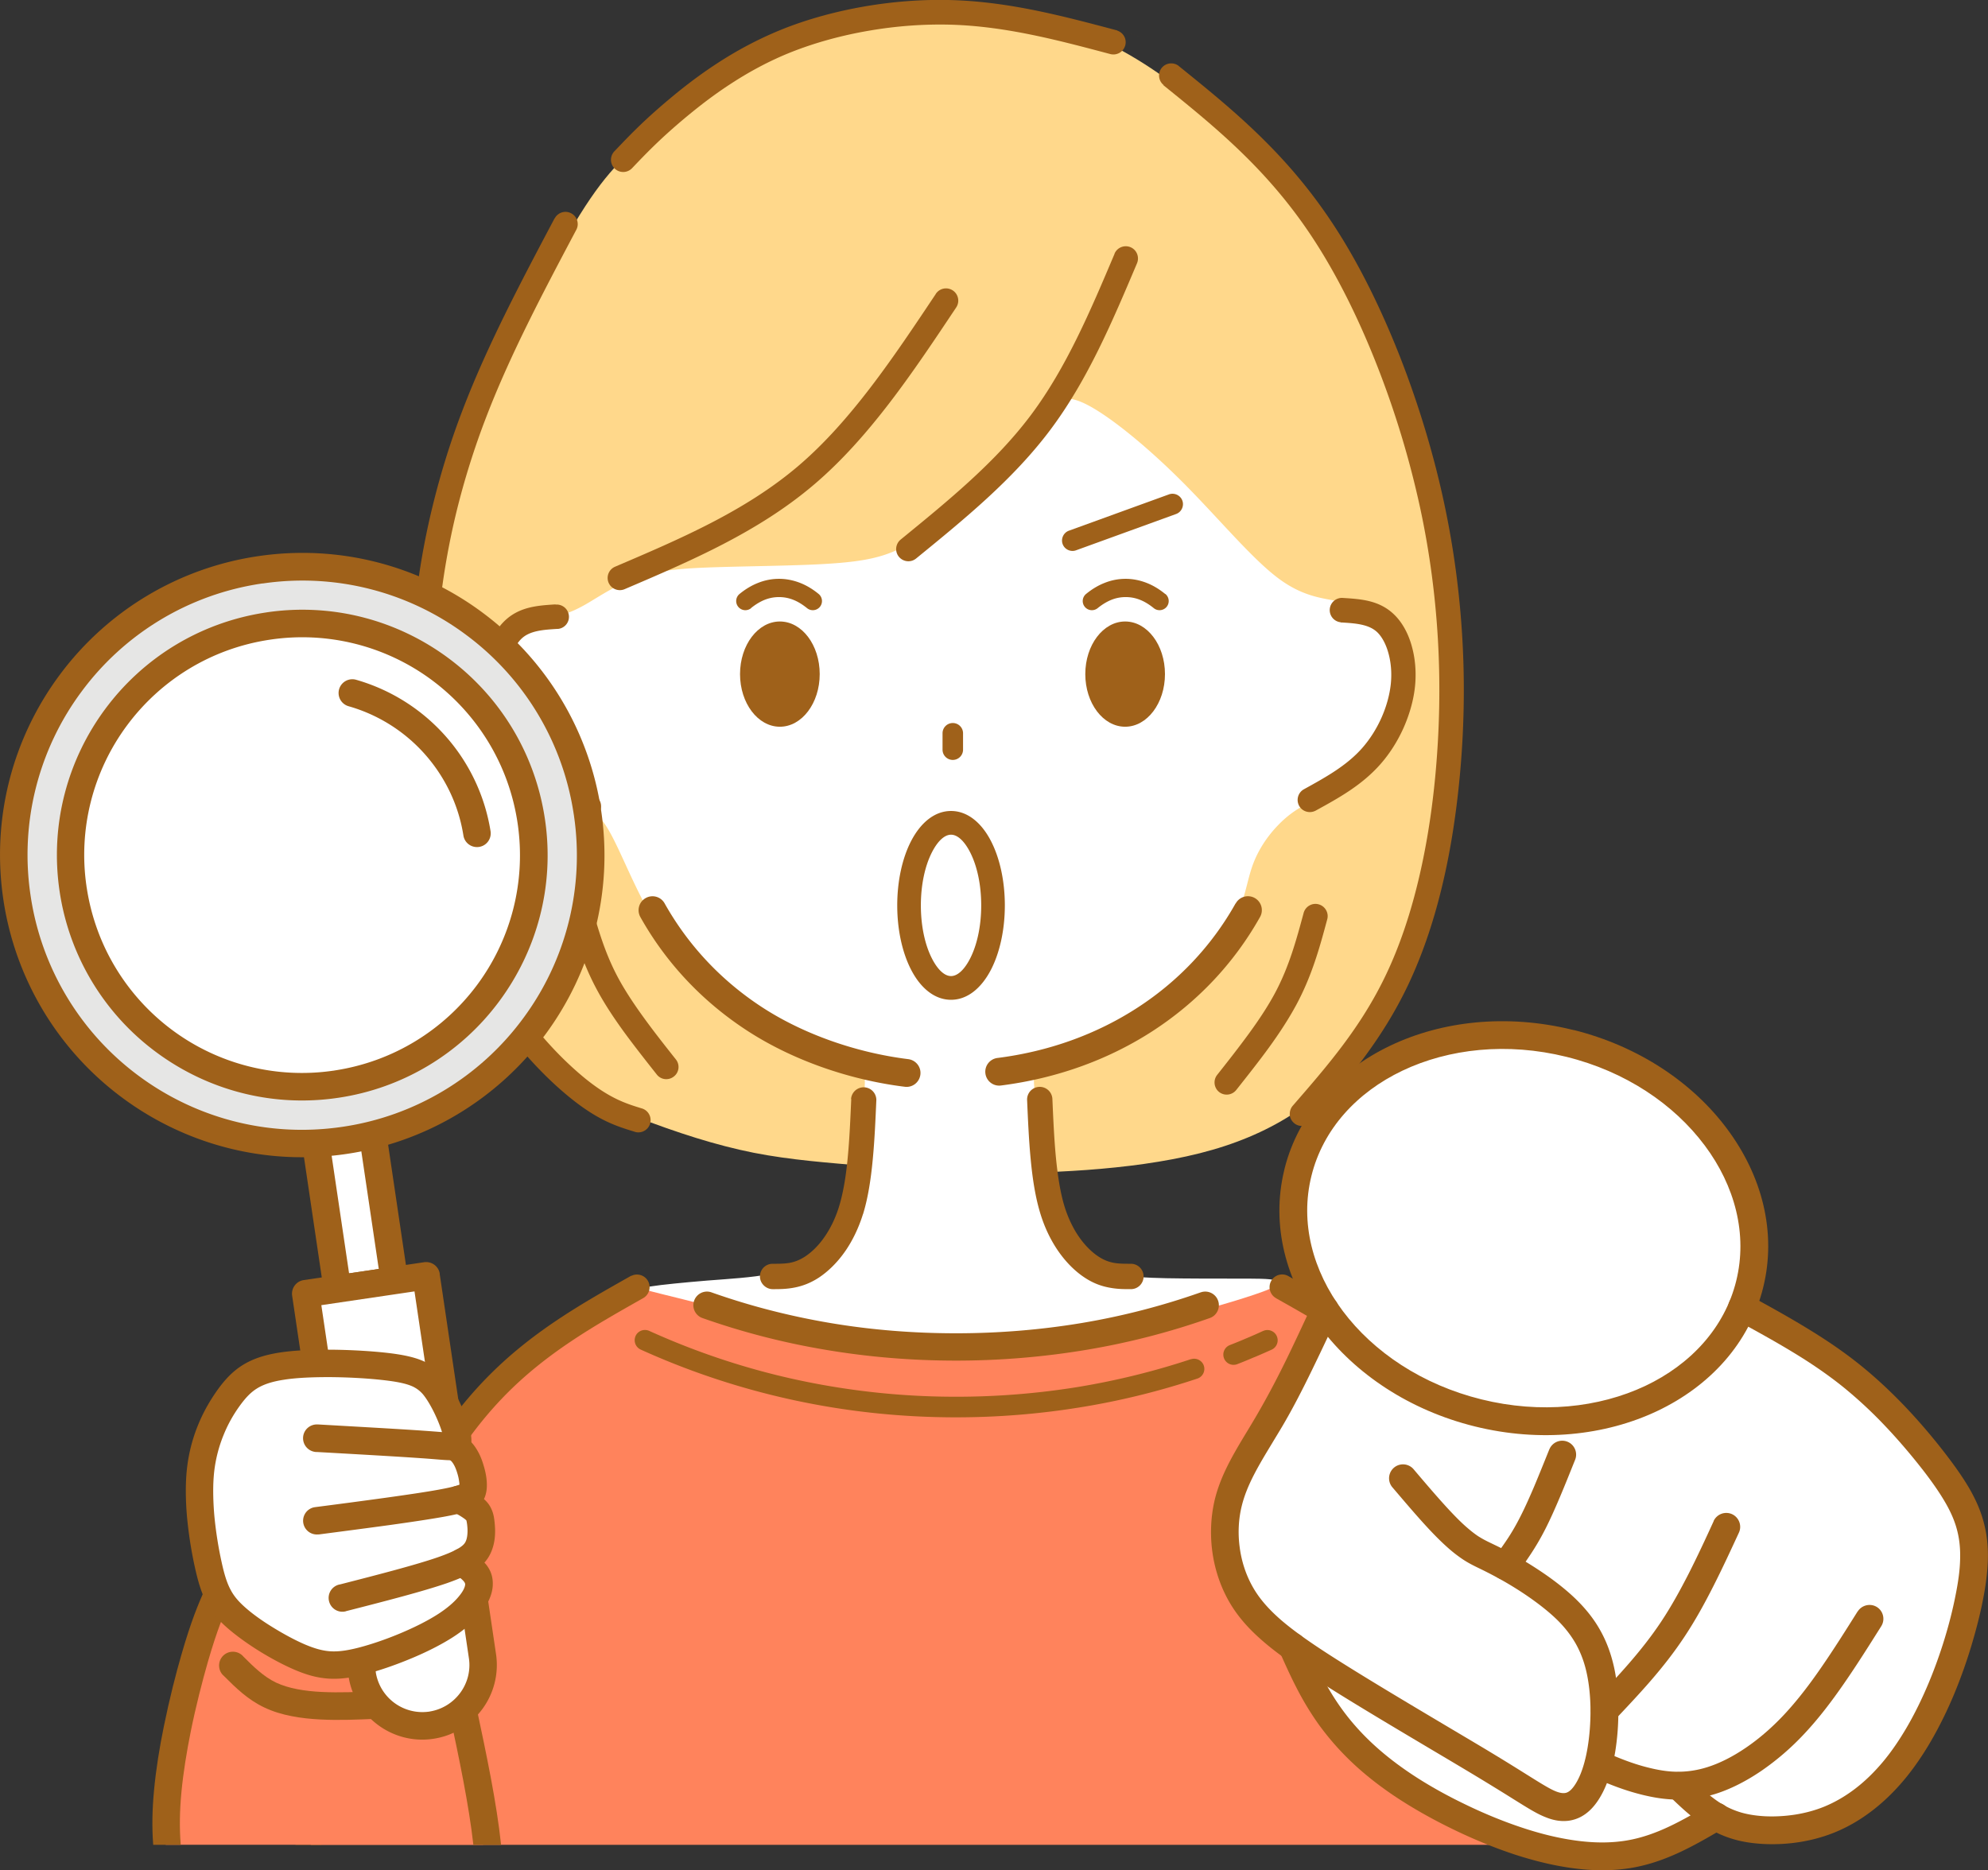 <svg id="_レイヤー_2" xmlns="http://www.w3.org/2000/svg" viewBox="0 0 203.6 191.57"><rect x="0" y="0" width="203.6" height="191.57" fill="#333333" stroke="none"/><defs><style>.cls-3,.cls-4{fill-rule:evenodd}.cls-3,.cls-4,.cls-6{stroke-width:0}.cls-3{fill:#fff}.cls-4{fill:#ff835c}.cls-6{fill:#9f611a}</style></defs><g id="_背景"><path d="M88.2 119.4c-3.36-.31-7.14-.56-11.01-1.32-3.87-.77-7.82-2.05-12.07-3.68-4.25-1.64-8.8-3.63-12.07-7.88-3.28-4.24-5.29-10.74-6.7-16.84-1.4-6.11-2.19-11.83-2.32-17.61-.13-5.79.42-11.64 1.29-16.6.87-4.96 2.08-9.04 4.63-14.96 2.55-5.93 6.44-13.71 9.42-18.49 2.98-4.78 5.05-6.55 8.44-9.03 3.39-2.47 8.11-5.65 12.29-7.95 4.19-2.3 7.85-3.73 12.52-4.17 4.66-.45 10.33.08 15.05 1.39 4.72 1.31 8.5 3.4 12.3 6.2 3.8 2.8 7.61 6.3 10.89 10.18 3.28 3.88 6.01 8.13 8.33 12.79 2.32 4.66 4.22 9.74 5.7 15.49 1.49 5.75 2.56 12.17 3.17 19.09.61 6.93.77 14.36-.57 21.71-1.34 7.35-4.17 14.61-8.2 19.92-4.03 5.31-9.25 8.68-16.42 10.49-7.17 1.81-16.29 2.08-22.32 2.03-6.03-.05-8.98-.42-12.34-.73z" stroke-width="0" fill-rule="evenodd" fill="#ffd88b"/><path class="cls-4" d="M31.82 188.98c1.5-5.71 4.03-15.26 6.25-22.7 2.39-8 4.43-13.55 7.96-18.71 3.54-5.15 8.57-9.91 12.27-12.48 3.7-2.57 6.05-2.95 7.86-2.91 1.8.04 3.05.51 4.9 1.08 1.85.57 4.31 1.25 7.83 2.02 3.52.77 8.09 1.62 12.1 2.1s7.47.59 11.44.32c3.97-.27 8.47-.91 12.22-1.63 3.75-.72 6.76-1.51 9.01-2.21s3.73-1.31 4.88-1.63c1.15-.32 1.96-.36 3.65.39s4.24 2.29 7.13 4.06c2.88 1.78 6.09 3.8 8.87 7.29 2.77 3.49 5.11 8.45 7.54 13.67 2.43 5.22 4.94 10.69 6.71 16.9 1.43 5.01 2.38 10.49 3.01 14.43H31.82z"/><path class="cls-3" d="M106.78 107.75c-.15.1-.28.22-.39.35-.48.57-.62 1.49-.44 3.66.17 2.17.66 5.58 1.03 8.26.37 2.68.61 4.62 1.39 6.12.78 1.5 2.1 2.57 3.23 3.26 1.12.69 2.05 1 3.2 1.2 1.15.2 2.52.28 4.64.33 2.13.04 5.01.04 6.93.04s3.93-.02 4.18.19c.25.21.92.21-.51.86-1.43.65-6 1.97-9.15 2.83-3.15.85-7.03 1.67-11.05 2.32-4.02.65-8.16 1.14-13 .94-4.84-.2-10.39-1.1-14.46-1.91-4.08-.81-6.69-1.54-9.04-2.22-2.35-.67-5.56-1.41-6.86-1.76-1.31-.35-.72-.3.24-.46.96-.16 3.4-.4 5.71-.59 2.31-.18 4.5-.3 6.45-.67 1.95-.37 3.65-.98 5-2.12 1.34-1.14 2.32-2.82 2.98-4.74.66-1.92 1-4.09 1.21-5.97.21-1.88.3-3.46.41-5.04.11-1.58.24-3.16-.33-4.11-.39-.65-1.1-1.01-2.38-1.51 6.47 1.04 9.94 1.35 14.22 1.21 2.06-.07 4.31-.24 6.8-.46z"/><path class="cls-6" d="M87.16 112.57a1.297 1.297 0 012.59.11c-.09 2.07-.18 4.14-.37 6.11-.19 2.01-.48 3.88-.96 5.47-.01.04-.02.08-.04.11-.46 1.47-1.08 2.71-1.76 3.71-.86 1.26-1.84 2.18-2.76 2.79-.89.58-1.74.88-2.56 1.03-.8.15-1.49.15-2.17.15s-1.3-.58-1.3-1.3.58-1.3 1.3-1.3c.6 0 1.19 0 1.72-.09.5-.09 1.03-.28 1.6-.65.67-.44 1.39-1.12 2.04-2.08.56-.82 1.06-1.82 1.43-3.01 0-.03.02-.07.03-.1.43-1.43.7-3.13.87-4.96.18-1.88.27-3.93.36-5.98zm18.03.11a1.296 1.296 0 012.59-.11c.09 2.05.18 4.1.36 5.98.18 1.85.44 3.55.86 4.96.38 1.24.89 2.28 1.46 3.12.65.95 1.37 1.64 2.04 2.08.57.38 1.1.56 1.6.65.52.09 1.12.09 1.72.09.72 0 1.3.58 1.3 1.3s-.58 1.3-1.3 1.3-1.37 0-2.17-.15c-.83-.15-1.67-.44-2.56-1.03-.92-.6-1.9-1.53-2.76-2.79-.7-1.03-1.34-2.3-1.8-3.83-.49-1.61-.78-3.47-.97-5.47-.19-1.96-.28-4.04-.37-6.11zm-40.53 18.01a1.291 1.291 0 011.21 2.28c-4.95 2.8-9.91 5.59-14.26 10.07-2.17 2.24-4.22 4.92-6.13 8.17-1.93 3.29-3.73 7.16-5.39 11.77-1.68 4.65-3.22 10.05-4.7 15.82-.83 3.25-1.65 6.67-2.47 10.17h-2.66c.85-3.65 1.72-7.26 2.63-10.81 1.5-5.85 3.06-11.32 4.77-16.05 1.72-4.77 3.59-8.79 5.59-12.21 2.02-3.45 4.19-6.29 6.5-8.67 4.62-4.76 9.73-7.64 14.85-10.53s.05-.03.05-.03zm66.02 2.28c-.6-.34-.83-1.09-.52-1.71.32-.64 1.09-.9 1.73-.58l.05.03c5.11 2.88 10.23 5.76 14.85 10.52 2.31 2.38 4.48 5.22 6.5 8.67 2.01 3.42 3.87 7.44 5.59 12.21 1.71 4.73 3.28 10.21 4.77 16.05.91 3.55 1.78 7.16 2.63 10.81h-2.66c-.82-3.5-1.64-6.92-2.47-10.17-1.48-5.77-3.02-11.16-4.7-15.82-1.66-4.61-3.46-8.49-5.39-11.77-1.91-3.26-3.95-5.93-6.13-8.17-4.35-4.48-9.31-7.28-14.26-10.07z"/><path class="cls-3" d="M110.97 41.28c2.36 1.08 6.38 4.34 10.09 8.05 3.71 3.71 7.12 7.87 9.89 9.93 2.77 2.06 4.89 2.01 6.63 2.45 1.74.43 3.09 1.34 4.04 2.83.95 1.49 1.51 3.55 1.65 5.55.14 2-.12 3.94-.94 5.69-.82 1.74-2.19 3.29-3.65 4.29-1.45.99-2.99 1.43-4.32 2.03-1.33.6-2.45 1.36-3.49 2.45-1.05 1.09-2.02 2.5-2.6 4.13-.58 1.63-.76 3.46-1.83 5.58s-3.01 4.51-5.09 6.49a32.339 32.339 0 01-6.48 4.77c-2.19 1.23-4.36 2.12-5.84 2.67-1.48.55-2.27.76-2.73 1.31-.04.04-.07.09-.1.13-3.66.23-5.95.42-8.17.41-2.69 0-5.27-.29-8.03-.75-.87-.15-1.76-.31-2.69-.46-.71-.33-1.69-.67-3.05-1.2-2.63-1.02-6.66-2.73-9.76-4.89-3.1-2.16-5.27-4.77-6.97-7.5-1.7-2.72-2.94-5.56-3.83-7.48-.89-1.93-1.42-2.94-2.02-3.71-.6-.76-1.27-1.27-2.85-2.38-1.57-1.11-4.04-2.81-5.53-4.72-1.49-1.91-2-4.02-2.22-5.62-.22-1.6-.15-2.69.12-3.73.28-1.03.76-2 1.36-2.68.6-.68 1.31-1.07 2.07-1.31.76-.24 1.58-.34 2.39-.52.82-.17 1.64-.43 2.99-1.2 1.35-.78 3.22-2.08 5.46-2.81 2.24-.73 4.83-.89 8.16-.99 3.33-.1 7.41-.14 10.42-.3 3.01-.16 4.96-.42 6.62-.98 1.66-.56 3.04-1.41 4.41-2.41 1.37-1 2.73-2.16 4.36-3.69 1.63-1.53 3.53-3.42 4.86-4.87 1.34-1.45 2.12-2.44 2.86-3.49.74-1.05 1.45-2.15 3.81-1.07z"/><path class="cls-6" d="M96.53 75.11a1.05 1.05 0 112.1 0v1.68a1.05 1.05 0 11-2.1 0v-1.68zm17.61-49.12c.27-.64 1-.93 1.64-.67.64.27.93 1 .67 1.64-2.53 5.98-5.06 11.96-8.86 17.04-3.8 5.08-8.79 9.15-13.77 13.21-.54.44-1.32.35-1.76-.18-.44-.54-.35-1.32.18-1.76 4.86-3.97 9.73-7.93 13.35-12.77 3.62-4.84 6.09-10.67 8.56-16.51zm-18.3 4.11a1.255 1.255 0 112.09 1.39c-4.44 6.66-8.88 13.32-14.59 18.17-5.71 4.85-12.54 7.77-19.37 10.69-.64.27-1.37-.03-1.64-.66-.27-.64.03-1.37.66-1.64 6.65-2.84 13.3-5.68 18.73-10.29 5.42-4.61 9.77-11.13 14.12-17.65zM56.9 61.93c.68-.06 1.28.43 1.36 1.11.08.69-.42 1.31-1.11 1.38h-.1c-1.43.09-2.86.18-3.71 1.07-.47.48-.85 1.23-1.09 2.13-.25.92-.34 1.98-.23 3.08.11 1.14.45 2.33.95 3.46.5 1.13 1.18 2.21 1.98 3.12 1.61 1.83 3.78 3.03 5.96 4.22.61.33.83 1.09.49 1.7-.33.61-1.09.83-1.7.49-2.37-1.3-4.74-2.61-6.63-4.76-.96-1.09-1.77-2.39-2.39-3.77-.61-1.37-1.01-2.82-1.15-4.22-.14-1.41-.02-2.78.3-3.97.35-1.3.94-2.43 1.7-3.22 1.53-1.59 3.45-1.72 5.36-1.84zm80.41 1.81a1.251 1.251 0 01.25-2.49c1.92.12 3.83.25 5.36 1.84.76.79 1.36 1.91 1.7 3.22.32 1.19.44 2.56.3 3.97-.14 1.4-.55 2.85-1.15 4.22-.61 1.38-1.43 2.68-2.39 3.77-1.89 2.15-4.26 3.46-6.63 4.76-.61.33-1.37.11-1.7-.49-.33-.61-.11-1.37.5-1.7 2.17-1.2 4.35-2.39 5.96-4.22.8-.91 1.48-1.99 1.98-3.12.5-1.13.83-2.31.95-3.46.11-1.1.02-2.15-.23-3.08-.24-.9-.62-1.64-1.09-2.13-.86-.89-2.28-.98-3.71-1.07h-.1zm-22.88-60.6c.66.22 1.01.92.79 1.58-.21.63-.87.98-1.5.82-5.34-1.42-10.68-2.84-16.29-3.01-2.77-.08-5.63.13-8.41.61-2.82.48-5.53 1.23-7.94 2.18-2.37.94-4.48 2.11-6.31 3.31-1.84 1.2-3.39 2.43-4.66 3.49-2.55 2.14-3.97 3.63-5.38 5.11-.48.5-1.27.52-1.77.04a1.25 1.25 0 01-.04-1.77c1.47-1.54 2.93-3.09 5.58-5.31 1.33-1.12 2.97-2.41 4.9-3.67 1.94-1.27 4.19-2.51 6.76-3.54 2.58-1.03 5.47-1.82 8.44-2.33 2.92-.5 5.95-.73 8.9-.64 5.92.18 11.39 1.64 16.85 3.09s.07.02.07.02z"/><path class="cls-6" d="M56.81 22.37c.32-.61 1.08-.85 1.69-.52.61.32.85 1.08.52 1.69-3.39 6.4-6.78 12.8-9.25 19.25a79.786 79.786 0 00-3.03 9.67 76.41 76.41 0 00-1.71 9.78c-.36 3.29-.5 6.59-.42 9.87.07 3.28.36 6.56.87 9.8.51 3.32 1.26 6.61 2.24 9.72.91 2.91 2.03 5.63 3.34 8.05 1.21 2.22 2.6 4.2 3.99 5.89 1.73 2.1 3.48 3.76 4.93 4.94 2.51 2.02 4.13 2.53 5.73 3.02a1.253 1.253 0 01-.61 2.43l-.06-.02c-1.86-.57-3.72-1.13-6.63-3.48-1.56-1.26-3.44-3.05-5.3-5.3a39.687 39.687 0 01-4.26-6.29c-1.4-2.58-2.58-5.46-3.54-8.5-1.01-3.2-1.78-6.62-2.32-10.08-.52-3.35-.82-6.73-.89-10.13-.08-3.4.07-6.81.43-10.19s.95-6.75 1.77-10.1c.82-3.36 1.85-6.69 3.12-9.98 2.52-6.57 5.95-13.05 9.38-19.53zm62.36-13.66c-.52-.42-.62-1.18-.22-1.72.41-.55 1.2-.66 1.75-.25l.03.03c5.61 4.53 11.22 9.07 16.1 16.66 2.41 3.74 4.62 8.22 6.5 12.99 1.91 4.86 3.49 10.05 4.57 15.11 1.01 4.72 1.6 9.34 1.86 13.79.29 4.95.16 9.69-.25 14.11-.39 4.2-1.02 8.11-1.9 11.68-.88 3.59-2.01 6.84-3.37 9.72-2.73 5.77-6.34 9.92-9.96 14.07-.22.26-.53.4-.85.43h-.13c-.29 0-.57-.11-.8-.32-.24-.21-.37-.49-.41-.78v-.11c0-.3.09-.61.31-.86 3.5-4.03 7.01-8.05 9.58-13.49 1.29-2.72 2.36-5.82 3.2-9.25.85-3.46 1.47-7.25 1.84-11.31.39-4.3.52-8.91.24-13.75-.25-4.31-.82-8.8-1.81-13.41a95.013 95.013 0 00-4.46-14.71c-1.82-4.63-3.96-8.95-6.28-12.55-4.66-7.25-10.11-11.66-15.56-16.06z"/><path class="cls-6" d="M133.51 93.52c.18-.67.87-1.07 1.53-.89.67.18 1.07.87.89 1.53-.77 2.87-1.55 5.73-3.14 8.71-.8 1.49-1.77 2.97-2.83 4.43-1 1.38-2.18 2.87-3.35 4.35-.43.54-1.21.63-1.75.21-.54-.43-.63-1.21-.21-1.75 1.1-1.39 2.2-2.79 3.28-4.27 1.02-1.4 1.94-2.79 2.66-4.14 1.44-2.7 2.18-5.44 2.92-8.18zm-75.56-.94c-.17-.63.18-1.3.81-1.51.65-.22 1.36.14 1.58.79l.02.07c.74 2.74 1.48 5.48 2.92 8.18.72 1.35 1.64 2.73 2.66 4.14 1.08 1.49 2.18 2.88 3.28 4.27.43.54.34 1.33-.21 1.75-.54.43-1.33.34-1.75-.21-1.17-1.48-2.34-2.97-3.35-4.35-1.06-1.46-2.04-2.94-2.83-4.43-1.59-2.98-2.36-5.84-3.14-8.71zm61.4-31.74a.937.937 0 11-1.19 1.45c-.47-.38-.94-.67-1.43-.86-.46-.18-.94-.27-1.44-.27s-.98.09-1.44.27c-.48.19-.96.48-1.43.86a.937.937 0 11-1.19-1.45c.61-.5 1.26-.89 1.94-1.15.69-.27 1.39-.4 2.11-.4s1.43.14 2.11.4c.68.26 1.33.65 1.94 1.15zm-42.42 1.45a.937.937 0 11-1.19-1.45c.61-.5 1.26-.89 1.94-1.15.69-.27 1.39-.4 2.11-.4s1.43.14 2.11.4c.68.26 1.33.65 1.94 1.15a.937.937 0 11-1.19 1.45c-.47-.38-.94-.67-1.43-.86-.46-.18-.94-.27-1.44-.27s-.97.09-1.44.27c-.48.19-.96.48-1.43.86z"/><path d="M79.87 63.66c2.26 0 4.08 2.41 4.08 5.39s-1.83 5.39-4.08 5.39-4.08-2.41-4.08-5.39 1.83-5.39 4.08-5.39zm35.36 0c2.26 0 4.08 2.41 4.08 5.39s-1.83 5.39-4.08 5.39-4.08-2.41-4.08-5.39 1.83-5.39 4.08-5.39z" fill="#9f611a" stroke-width="0" fill-rule="evenodd"/><path class="cls-6" d="M110.2 56.37c-.55.2-1.17-.09-1.37-.64-.2-.55.09-1.17.64-1.37l10.25-3.72c.55-.2 1.17.09 1.37.64.2.55-.09 1.17-.64 1.37l-10.25 3.72zm16.35 36.18a1.426 1.426 0 112.49 1.39c-2.68 4.77-6.44 8.71-10.96 11.65-4.54 2.95-9.84 4.87-15.57 5.6-.78.1-1.49-.45-1.59-1.23-.1-.78.45-1.49 1.23-1.59 5.3-.67 10.19-2.45 14.37-5.17 4.13-2.68 7.57-6.29 10.02-10.66zm-33.53 15.94c.78.1 1.34.81 1.24 1.59-.1.78-.81 1.34-1.59 1.24-5.75-.71-11.52-2.75-16.09-5.71-4.54-2.94-8.32-6.89-11-11.68-.38-.69-.14-1.55.55-1.94.69-.39 1.56-.14 1.94.55 2.46 4.38 5.91 8 10.07 10.69 4.19 2.71 9.56 4.6 14.88 5.26z"/><path class="cls-3" d="M134.55 172.19c.54 1.25 2.03 3.59 4.27 5.86 2.24 2.28 5.23 4.49 8.52 6.39 3.3 1.9 6.9 3.47 9.81 4.37 2.92.9 5.14 1.12 7.94.76 2.8-.36 6.16-1.29 7.96-2.02 1.8-.72 2.03-1.24 1.88-1.69-.15-.46-.67-.85-1.23-1.34-.57-.48-1.18-1.04-1.86-1.36-.68-.32-1.43-.38-2.85-.54-1.42-.15-3.5-.38-4.65-.37-1.15.01-1.36.27-1.82.71-.46.44-1.17 1.06-1.91 1.33s-1.5.2-3.39-.71c-1.89-.91-4.92-2.66-8.72-4.87-3.8-2.21-8.36-4.89-10.76-6.31-2.4-1.42-2.64-1.59-2.98-1.6-.33 0-.76.15-.23 1.4z"/><path d="M146.49 133.54c.47-.63 1.37-.75 2-.28.63.47.75 1.37.28 2-1.45 1.91-2.89 3.82-4.19 5.77-1.29 1.94-2.47 3.97-3.42 6.18-.96 2.21-1.69 4.61-2.3 7.09-.62 2.49-1.14 5.15-1.66 7.8-.15.77-.9 1.28-1.67 1.13a1.43 1.43 0 01-1.13-1.67c.52-2.65 1.04-5.3 1.69-7.93.66-2.64 1.43-5.18 2.45-7.54 1.02-2.37 2.28-4.54 3.67-6.62 1.37-2.06 2.83-3.99 4.29-5.92z" fill="#030000" stroke-width="0"/><path class="cls-3" d="M131.78 142.22c.74-1.48 1.88-3.8 2.55-5.15.66-1.36.85-1.76.81-2.39-.04-.63-.3-1.51-.84-2.63-.54-1.12-1.37-2.5-1.72-4.08-.35-1.58-.22-3.36-.03-5.27.19-1.9.43-3.93 1.52-6.04s3.02-4.31 5.7-6.15c2.68-1.84 6.1-3.34 9.73-3.89 3.62-.55 7.44-.15 10.55.52 3.11.67 5.5 1.62 7.74 2.79s4.33 2.55 6.02 4.35c1.69 1.8 3 4.01 3.91 6.2.91 2.19 1.43 4.36 1.58 6.33.15 1.97-.07 3.73-.28 4.88-.21 1.15-.4 1.69-.27 2.08.13.39.57.63 2.68 2.01 2.11 1.37 5.89 3.88 8.71 6.1 2.82 2.22 4.69 4.16 6.53 6.22 1.84 2.05 3.67 4.22 4.58 6.25.91 2.02.92 3.9.82 5.54-.1 1.63-.3 3.02-1.03 5.55-.73 2.52-1.98 6.18-2.99 8.83-1.01 2.65-1.77 4.28-3.08 5.99s-3.17 3.51-5.05 4.84c-1.89 1.33-3.81 2.19-6.17 2.28-2.36.09-5.16-.6-6.95-1.34-1.79-.75-2.58-1.55-3.38-2.09-.8-.53-1.62-.79-3.03-1.19-1.41-.4-3.41-.94-4.55-1.26-1.14-.33-1.41-.44-1.73-.2-.32.23-.69.82-1.29 1.51-.6.69-1.44 1.5-2.14 1.86-.69.36-1.24.28-2.28-.21-1.04-.49-2.59-1.39-4.86-2.74-2.27-1.35-5.28-3.15-8.48-4.96-3.21-1.81-6.61-3.63-9.43-5.57-2.82-1.94-5.05-4.01-6.68-5.87-1.63-1.86-2.67-3.51-3.21-5.22s-.57-3.48-.15-5.28c.43-1.8 1.32-3.64 2.19-5.28.87-1.64 1.73-3.08 2.33-4.12.6-1.04.95-1.67 1.7-3.15z"/><path class="cls-6" d="M161.2 105.51c6.67 1.68 12.17 5.41 15.67 10.11 3.59 4.8 5.11 10.61 3.7 16.28-1.4 5.67-5.45 10.08-10.86 12.64-5.31 2.51-11.96 3.23-18.67 1.57-6.71-1.66-12.25-5.4-15.78-10.1-3.57-4.76-5.1-10.5-3.74-16.13.01-.07.03-.15.05-.22 1.43-5.61 5.46-10 10.83-12.56 5.29-2.52 11.9-3.26 18.59-1.63.07.01.14.03.21.05zm13.38 11.81c-3.15-4.22-8.12-7.58-14.17-9.07-6.06-1.5-12.03-.84-16.78 1.42-4.66 2.22-8.14 5.99-9.32 10.78-1.19 4.79.13 9.73 3.22 13.85 3.15 4.2 8.13 7.54 14.19 9.04 6.06 1.5 12.03.86 16.78-1.38 4.65-2.2 8.12-5.95 9.31-10.74 1.19-4.79-.13-9.75-3.22-13.89z"/><path class="cls-6" d="M134.41 133.58a1.43 1.43 0 011.89-.7c.71.33 1.03 1.18.7 1.89-.85 1.83-1.7 3.65-2.67 5.64-.92 1.89-1.84 3.68-2.76 5.27-.33.58-.83 1.39-1.31 2.19-1.34 2.21-2.55 4.22-3.08 6.36-.34 1.36-.41 2.82-.22 4.24.18 1.41.62 2.79 1.3 4.01.68 1.23 1.63 2.32 2.95 3.47 1.41 1.21 3.23 2.47 5.59 3.97 3.18 2.02 7.51 4.6 11.28 6.84 1.83 1.09 3.53 2.09 4.78 2.85 1.44.87 2.59 1.59 3.5 2.16 1.58.99 2.39 1.49 3 1.73.36.14.67.2.93.16.21-.03.42-.15.63-.36.33-.34.65-.86.94-1.56.3-.73.55-1.64.73-2.71.2-1.19.31-2.56.3-3.93-.01-1.24-.13-2.5-.37-3.64-.24-1.14-.61-2.14-1.12-3.06-.52-.92-1.19-1.77-2.02-2.57-.75-.72-1.64-1.42-2.54-2.06-1.21-.86-2.43-1.59-3.36-2.1-.86-.47-1.43-.75-1.9-.98-.58-.28-1.05-.51-1.56-.83l-.08-.05c-.49-.32-1-.7-1.53-1.16-.55-.48-1.14-1.05-1.77-1.71-1.24-1.3-2.65-2.96-4.07-4.63a1.427 1.427 0 012.18-1.84c1.39 1.64 2.79 3.28 3.96 4.51.57.6 1.09 1.11 1.57 1.52.44.38.83.68 1.19.91l.07.04c.4.25.79.44 1.27.67.56.27 1.23.59 2.05 1.04 1.01.56 2.32 1.35 3.63 2.27 1 .71 2 1.5 2.87 2.34 1.04 1.01 1.88 2.06 2.53 3.23.66 1.17 1.12 2.44 1.43 3.86.28 1.31.41 2.76.42 4.21.02 1.56-.11 3.1-.33 4.43-.22 1.28-.53 2.39-.91 3.32-.43 1.05-.96 1.89-1.54 2.48-.68.69-1.42 1.06-2.24 1.19-.76.11-1.55 0-2.37-.33-.92-.35-1.79-.9-3.49-1.96-.86-.54-1.96-1.22-3.46-2.13-1.44-.87-3.04-1.82-4.76-2.84-3.7-2.2-7.97-4.73-11.36-6.89-2.48-1.58-4.41-2.91-5.91-4.21-1.59-1.37-2.73-2.7-3.59-4.25-.85-1.54-1.4-3.26-1.63-5.02-.23-1.77-.14-3.59.27-5.29.63-2.55 1.96-4.74 3.42-7.15.36-.6.74-1.22 1.26-2.14.93-1.63 1.82-3.34 2.68-5.1.81-1.66 1.72-3.62 2.63-5.58z"/><path class="cls-6" d="M158.69 148.43a1.423 1.423 0 012.64 1.06c-.5 1.24-.99 2.48-1.54 3.78-.53 1.26-1.05 2.42-1.53 3.36-.5.98-1 1.82-1.51 2.59-.52.79-.97 1.41-1.43 2.03-.46.63-1.36.77-1.99.31-.63-.47-.77-1.36-.31-1.99.47-.64.93-1.28 1.35-1.91.43-.65.87-1.39 1.34-2.32.49-.96.97-2.04 1.45-3.17.46-1.1.99-2.41 1.52-3.73zm16.81 7.37a1.43 1.43 0 011.89-.7c.71.33 1.03 1.18.7 1.89-.85 1.84-1.7 3.68-2.62 5.49-.92 1.82-1.89 3.57-2.96 5.18-2.14 3.24-4.64 5.87-7.13 8.51a1.422 1.422 0 01-2.07-1.95c2.41-2.55 4.82-5.1 6.83-8.13 1.01-1.52 1.92-3.17 2.8-4.89.88-1.73 1.73-3.56 2.57-5.4zm14.76 9.26c.42-.66 1.3-.86 1.96-.45.67.42.86 1.3.45 1.96-1.24 1.97-2.48 3.94-3.78 5.82-1.31 1.9-2.66 3.67-4.1 5.2a26.676 26.676 0 01-4.4 3.8c-1.6 1.09-3.19 1.88-4.67 2.35-1.48.47-2.86.62-4.14.59-1.26-.03-2.38-.24-3.4-.49-1.98-.49-3.51-1.14-5.04-1.8a1.425 1.425 0 011.12-2.62c1.43.61 2.85 1.22 4.6 1.65.85.21 1.79.39 2.78.41.98.02 2.05-.1 3.22-.47 1.24-.39 2.58-1.06 3.93-1.98 1.31-.89 2.65-2.03 3.93-3.4 1.33-1.42 2.6-3.08 3.83-4.87 1.25-1.81 2.48-3.76 3.71-5.72z"/><path class="cls-6" d="M177.73 135.15c-.69-.38-.94-1.24-.56-1.93.38-.69 1.24-.94 1.93-.56 1.92 1.05 3.84 2.1 5.83 3.31 1.95 1.18 3.83 2.44 5.58 3.85 1.58 1.27 3.07 2.67 4.42 4.07 1.65 1.72 3.1 3.45 4.27 4.97 1.08 1.4 1.93 2.62 2.59 3.78.68 1.21 1.15 2.35 1.44 3.56.29 1.19.4 2.41.35 3.72-.05 1.29-.23 2.62-.52 4.07-.29 1.47-.71 3.1-1.23 4.81a51.96 51.96 0 01-1.69 4.71c-.7 1.68-1.5 3.31-2.38 4.83-.84 1.44-1.76 2.79-2.75 3.97-1.03 1.23-2.14 2.3-3.31 3.19-1.19.91-2.45 1.64-3.74 2.17-1.19.49-2.4.81-3.56 1-1.35.22-2.65.27-3.81.21-1.1-.06-2.09-.21-2.99-.47-.92-.26-1.76-.63-2.56-1.1-.78-.46-1.5-1-2.19-1.59-.67-.57-1.29-1.17-1.92-1.77a1.422 1.422 0 011.96-2.06c.6.58 1.21 1.15 1.81 1.67.58.5 1.17.95 1.77 1.3.58.34 1.2.61 1.89.81.71.2 1.48.32 2.37.37.98.05 2.07 0 3.2-.18.97-.16 1.97-.42 2.94-.82 1.06-.44 2.1-1.04 3.1-1.8s1.95-1.68 2.85-2.75c.89-1.06 1.71-2.27 2.47-3.57.82-1.41 1.56-2.93 2.22-4.5.62-1.48 1.16-2.99 1.61-4.45.48-1.56.87-3.1 1.15-4.53.27-1.34.44-2.53.47-3.6.04-1.05-.04-2.03-.27-2.96-.22-.92-.6-1.84-1.16-2.83-.59-1.04-1.36-2.16-2.35-3.44-1.12-1.44-2.5-3.09-4.07-4.73a44.715 44.715 0 00-4.15-3.83c-1.67-1.34-3.44-2.53-5.27-3.63-1.78-1.08-3.75-2.16-5.73-3.24z"/><path class="cls-6" d="M131.06 169.24c-.32-.72 0-1.56.72-1.88.72-.32 1.56 0 1.88.72.52 1.16 1.04 2.31 1.64 3.48.58 1.13 1.24 2.26 2.04 3.38s1.74 2.23 2.89 3.34c1.16 1.12 2.53 2.23 4.16 3.33 1.66 1.12 3.6 2.22 5.64 3.2 1.99.97 4.07 1.82 6.07 2.47 2.02.66 3.95 1.1 5.76 1.31 1.71.2 3.32.18 4.81-.08 3.02-.52 5.67-2.07 8.31-3.62a1.43 1.43 0 011.98.39c.44.66.26 1.54-.4 1.98s-.07.04-.07.04c-2.9 1.7-5.8 3.4-9.34 4.02-1.75.3-3.62.33-5.6.1-2.01-.23-4.13-.72-6.33-1.43-2.11-.69-4.31-1.59-6.42-2.62-2.15-1.04-4.21-2.21-5.99-3.4-1.78-1.2-3.28-2.41-4.55-3.64a27.802 27.802 0 01-3.24-3.74 30.3 30.3 0 01-2.25-3.73c-.62-1.2-1.16-2.41-1.7-3.62zM97.4 83.07c1.68 0 3.14 1.2 4.12 3.14.86 1.69 1.39 4 1.39 6.53s-.53 4.84-1.39 6.53c-.99 1.94-2.44 3.14-4.12 3.14s-3.14-1.2-4.12-3.14c-.86-1.69-1.39-4-1.39-6.53s.53-4.84 1.39-6.53c.99-1.94 2.44-3.14 4.12-3.14zm1.96 4.24c-.57-1.12-1.27-1.81-1.96-1.81s-1.39.69-1.96 1.81c-.7 1.37-1.13 3.29-1.13 5.43s.43 4.06 1.13 5.43c.57 1.12 1.27 1.81 1.96 1.81s1.39-.69 1.96-1.81c.7-1.37 1.13-3.29 1.13-5.43s-.43-4.06-1.13-5.43zm23.61 45.07c.73-.26 1.53.13 1.78.85.26.73-.13 1.53-.85 1.78a75.077 75.077 0 01-12.66 3.26c-4.32.72-8.78 1.1-13.32 1.1s-9-.37-13.32-1.1c-4.38-.73-8.61-1.83-12.66-3.26a1.393 1.393 0 01-.85-1.78c.26-.73 1.06-1.11 1.78-.85 3.9 1.38 7.97 2.43 12.18 3.14 4.15.7 8.45 1.05 12.86 1.05s8.71-.36 12.86-1.05a72.87 72.87 0 0012.19-3.14z"/><path class="cls-6" d="M129.37 136.33a1.05 1.05 0 11.86 1.92c-.56.25-1.14.51-1.74.76l-.06.02c-.65.28-1.22.51-1.71.7a1.048 1.048 0 11-.77-1.95c.64-.25 1.2-.48 1.66-.68l.05-.02c.55-.23 1.12-.48 1.7-.75zm-7.4 2.9c.55-.18 1.14.12 1.32.66.18.55-.12 1.14-.66 1.32-3.94 1.31-8 2.31-12.15 2.97-4.12.66-8.31 1-12.56 1-5.66 0-11.2-.59-16.57-1.75a77.558 77.558 0 01-15.73-5.19c-.53-.24-.76-.86-.53-1.39.24-.53.86-.76 1.39-.53 4.9 2.22 10.02 3.92 15.3 5.05a76.87 76.87 0 0016.14 1.7c4.17 0 8.25-.33 12.23-.96 4.04-.65 7.99-1.62 11.82-2.89z"/><path class="cls-4" d="M23.02 165.1c1.26.56 3.58 2.16 5.4 3.22 1.82 1.06 3.15 1.58 4.27 1.85 1.12.26 2.02.26 2.47.26q.45 0 .89.63c.44.63 1.31 1.9 2 2.71.7.81 1.22 1.15 1.88 1.42.66.27 1.46.47 2.29.57.83.1 1.71.1 2.58-.02.87-.11 1.75-.34 2.18-.46q.44-.11.81 1.87c.37 1.99 1.12 5.96 1.51 9.69.07.72.13 1.42.18 2.12H16.97c-.37-2.59-.39-4.83.1-7.73.49-2.93 1.51-6.54 2.31-9.27.8-2.73 1.39-4.59 1.79-5.77.4-1.18.6-1.66 1.85-1.11z"/><path class="cls-6" d="M21 162.73c.31-.71 1.14-1.04 1.85-.73.71.31 1.04 1.14.73 1.85-.66 1.51-1.32 3.02-2.3 6.41-.56 1.96-1.22 4.5-1.75 7.13-.41 2.05-.76 4.18-.95 6.19-.18 1.9-.21 3.68-.07 5.39h-2.82c-.14-1.81-.1-3.68.09-5.64.2-2.12.56-4.35 1-6.49.57-2.8 1.23-5.39 1.8-7.35 1.02-3.54 1.72-5.15 2.43-6.77zm27.48 26.25c-.46-4.12-1.45-8.81-2.45-13.51v-.02c-.15-.77.34-1.51 1.11-1.66.76-.15 1.51.34 1.66 1.11 1.03 4.87 2.06 9.73 2.52 14.08h-2.83zM22.85 171.6c-.55-.55-.55-1.45 0-2s1.45-.55 2 0l.07.08c1.04 1.04 2.09 2.07 3.35 2.67.64.3 1.37.52 2.14.67.82.16 1.69.25 2.56.29 1.81.09 3.66 0 5.52-.07h.06c.78 0 1.41.63 1.41 1.41s-.63 1.41-1.41 1.41c-1.9.08-3.81.17-5.72.07-1-.05-2-.15-2.95-.34-1-.19-1.95-.48-2.81-.89-1.69-.8-2.92-2.01-4.13-3.22l-.08-.08z"/><path class="cls-3" d="M31.85 113.72l5.83-.86 2.71 18.31-5.83.86-2.71-18.31z"/><path class="cls-6" d="M31.64 112.33l5.83-.86c.77-.11 1.49.42 1.6 1.19l2.71 18.31c.11.77-.42 1.49-1.19 1.6l-5.83.86c-.77.11-1.49-.42-1.6-1.19l-2.71-18.31c-.11-.77.42-1.49 1.19-1.6zm4.85 2.13l-3.04.45 2.3 15.52 3.04-.45-2.3-15.52z"/><path class="cls-3" d="M43.64 130.69l5.77 38.95c.5 3.39-1.86 6.58-5.25 7.08-3.39.5-6.58-1.86-7.08-5.25l-5.77-38.95 12.33-1.83z"/><path class="cls-6" d="M45.03 130.48l5.77 38.95a7.61 7.61 0 01-1.43 5.67c-1.17 1.57-2.93 2.71-5.01 3.01-2.07.31-4.09-.26-5.66-1.43-1.57-1.17-2.71-2.93-3.01-5.01l-5.77-38.95c-.11-.77.42-1.49 1.19-1.6l12.33-1.83c.77-.11 1.49.42 1.6 1.19zm2.99 39.36l-5.57-37.56-9.54 1.41 5.56 37.49s.02.09.02.14a4.832 4.832 0 005.41 4.01c.04 0 .08-.01.12-.02 1.28-.21 2.37-.91 3.1-1.89.74-.99 1.1-2.27.9-3.58z"/><path d="M26.62 58.37c16.14-2.39 31.16 8.75 33.55 24.89 2.39 16.14-8.75 31.16-24.89 33.55-16.14 2.39-31.16-8.75-33.55-24.89-2.39-16.14 8.75-31.16 24.89-33.55z" fill="#e6e6e5" stroke-width="0" fill-rule="evenodd"/><path class="cls-6" d="M26.89 59.76s-.08.01-.13.02a28.011 28.011 0 00-18.4 11.05 28.037 28.037 0 00-5.23 20.89 28.061 28.061 0 0011.06 18.47c5.78 4.29 13.2 6.37 20.89 5.23a28.016 28.016 0 0018.46-11.06 28.013 28.013 0 005.24-20.82c0-.04-.01-.08-.02-.13a28.011 28.011 0 00-11.05-18.4 28.013 28.013 0 00-20.82-5.24zm-.47-2.79c8.45-1.25 16.61 1.04 22.97 5.76a30.904 30.904 0 0112.18 20.32c1.25 8.45-1.04 16.61-5.76 22.97a30.904 30.904 0 01-20.32 12.18c-8.45 1.25-16.61-1.04-22.97-5.76A30.904 30.904 0 01.34 92.12C-.91 83.67 1.38 75.51 6.1 69.15a30.904 30.904 0 0120.32-12.18z"/><path class="cls-3" d="M27.47 64.12c12.96-1.92 25.02 7.03 26.94 19.99 1.92 12.96-7.03 25.02-19.99 26.94-12.96 1.92-25.02-7.03-26.94-19.99-1.92-12.96 7.03-25.02 19.99-26.94z"/><path class="cls-6" d="M27.27 62.73c6.86-1.02 13.49.85 18.65 4.68 5.17 3.83 8.87 9.64 9.89 16.5 1.02 6.86-.85 13.49-4.68 18.65a25.057 25.057 0 01-16.5 9.89c-6.86 1.02-13.48-.85-18.64-4.68a25.057 25.057 0 01-9.89-16.5c-1.01-6.86.85-13.49 4.68-18.65 3.83-5.17 9.64-8.87 16.5-9.89zm16.97 6.94a22.266 22.266 0 00-16.57-4.15c-6.09.9-11.25 4.19-14.65 8.77a22.253 22.253 0 00-4.16 16.5c0 .04.01.08.02.13.92 6.07 4.2 11.2 8.76 14.59a22.253 22.253 0 0016.5 4.16c.04 0 .08-.01.13-.02 6.07-.92 11.2-4.2 14.59-8.76 3.4-4.58 5.05-10.47 4.15-16.57-.9-6.09-4.19-11.24-8.77-14.65z"/><path class="cls-3" d="M21.26 158.33c-.24-2.54-.59-7.12-.08-10.36.5-3.24 1.86-5.15 3.98-6.43 2.12-1.28 4.99-1.94 7.5-2.1 2.51-.16 4.65.18 6.26.47 1.61.28 2.68.51 3.53.86.85.35 1.47.83 2.39 2.46.92 1.64 2.13 4.44 2.81 6.54.68 2.09.83 3.47.97 5.11.14 1.64.28 3.55.28 5.05 0 1.51-.14 2.62-.93 3.82-.79 1.2-2.24 2.5-3.87 3.62-1.64 1.12-3.47 2.06-5.07 2.55-1.6.49-2.96.52-4.47.34-1.51-.18-3.15-.58-4.97-1.45-1.82-.87-3.82-2.2-5.06-3.21-1.24-1-1.73-1.67-2.07-2.23a7.16 7.16 0 01-.67-1.51c-.15-.49-.29-1-.53-3.54z"/><path class="cls-6" d="M46.52 161.15c-.63-.45-.78-1.33-.33-1.96.45-.63 1.33-.78 1.96-.33 1.22.87 2.44 1.74 2.31 3.62-.06.86-.48 1.86-1.32 2.87-.65.77-1.57 1.59-2.79 2.37-1.19.76-2.68 1.51-4.22 2.15-1.67.7-3.38 1.28-4.78 1.64-1.44.36-2.61.51-3.74.43-1.15-.08-2.21-.38-3.43-.9-1.15-.49-2.46-1.19-3.68-1.95-1.2-.75-2.35-1.58-3.24-2.36-.97-.85-1.63-1.66-2.14-2.64-.49-.94-.81-2-1.13-3.41a42.36 42.36 0 01-.85-5.45c-.13-1.58-.16-3.22 0-4.73.19-1.76.63-3.31 1.2-4.67.56-1.35 1.26-2.51 1.95-3.48.74-1.02 1.49-1.84 2.51-2.49 1.01-.64 2.25-1.08 3.93-1.33 1.4-.21 3.18-.29 4.98-.28 2.13.01 4.28.14 5.89.32 1.59.18 2.73.42 3.64.8 1.02.43 1.74 1.01 2.39 1.84.52.66.99 1.47 1.38 2.28.48.99.86 2.01 1.06 2.73.23.84.26 1.43.14 1.89-.23.88-.76 1.23-1.45 1.39-.48.11-.88.08-1.99-.01-.48-.04-1.11-.09-1.72-.13-2.41-.17-6.5-.4-10.59-.63h-.09c-.78-.05-1.37-.71-1.33-1.49.04-.78.71-1.37 1.48-1.33h.09c4.18.24 8.34.47 10.62.63.87.06 1.37.1 1.76.13l.28.02c-.17-.55-.45-1.26-.8-1.98-.32-.65-.68-1.28-1.05-1.76a3.09 3.09 0 00-1.27-.98c-.65-.27-1.55-.45-2.87-.6-1.56-.18-3.6-.3-5.59-.31-1.65 0-3.27.06-4.56.26-1.27.19-2.16.49-2.84.92-.67.42-1.19 1.01-1.73 1.75-.58.8-1.16 1.77-1.63 2.92a14.2 14.2 0 00-1 3.89c-.14 1.3-.11 2.76 0 4.2.16 1.88.47 3.68.78 5.07.26 1.18.52 2.04.89 2.74.34.66.8 1.21 1.5 1.83.75.67 1.77 1.4 2.87 2.07 1.12.69 2.29 1.32 3.3 1.75.93.39 1.71.62 2.51.68.82.06 1.72-.06 2.87-.35 1.3-.33 2.86-.86 4.38-1.5 1.38-.58 2.73-1.25 3.79-1.93.97-.62 1.68-1.24 2.15-1.81.44-.52.65-.95.67-1.25.02-.31-.56-.72-1.13-1.13z"/><path class="cls-6" d="M32.61 157.17a1.406 1.406 0 01-.35-2.79c2.41-.31 4.82-.63 7.22-.96 2.22-.31 4.13-.59 5.44-.83 1.1-.2 1.75-.36 2.13-.51 0-.08 0-.17-.02-.26a4.81 4.81 0 00-.2-.93c-.08-.27-.17-.51-.27-.71-.08-.16-.17-.31-.26-.42-.15-.19-.36-.32-.58-.46-.66-.41-.86-1.28-.44-1.94.41-.66 1.28-.86 1.94-.44.43.27.86.54 1.3 1.1.2.26.4.58.58.95.16.33.3.7.42 1.11.14.45.26.96.31 1.44.05.47.05.94-.04 1.36-.15.71-.45 1.25-1.42 1.71-.56.27-1.45.51-2.95.78-1.4.25-3.34.54-5.56.85-2.04.28-4.64.62-7.24.96z"/><path class="cls-6" d="M35.41 165.05c-.76.19-1.52-.27-1.71-1.03-.19-.76.27-1.52 1.03-1.71l.11-.02c3.86-.99 7.7-1.98 10.01-2.78 1.06-.37 1.77-.69 2.25-1 .32-.21.49-.4.58-.59.12-.24.17-.53.19-.81.03-.36 0-.69-.03-.95-.03-.21-.05-.34-.08-.42 0-.02-.03-.04-.07-.07-.13-.12-.32-.24-.52-.37-.23-.14-.55-.31-.86-.48-.68-.37-.93-1.23-.56-1.91.37-.68 1.23-.93 1.91-.56.32.17.63.35.97.55.36.22.69.44.94.66.35.31.59.63.77 1.04.16.36.25.73.3 1.21.05.43.09.95.05 1.49-.04.61-.18 1.25-.47 1.85-.31.64-.77 1.19-1.58 1.72-.65.42-1.56.84-2.88 1.3-2.41.83-6.31 1.84-10.23 2.84l-.11.03h-.01zm.29-92.71a1.408 1.408 0 11.77-2.71 19.36 19.36 0 019.15 5.76 19.27 19.27 0 014.62 9.75c.12.77-.4 1.49-1.17 1.61-.77.12-1.49-.4-1.61-1.17-.5-3.17-1.91-6.03-3.95-8.33a16.477 16.477 0 00-7.81-4.91z"/></g></svg>